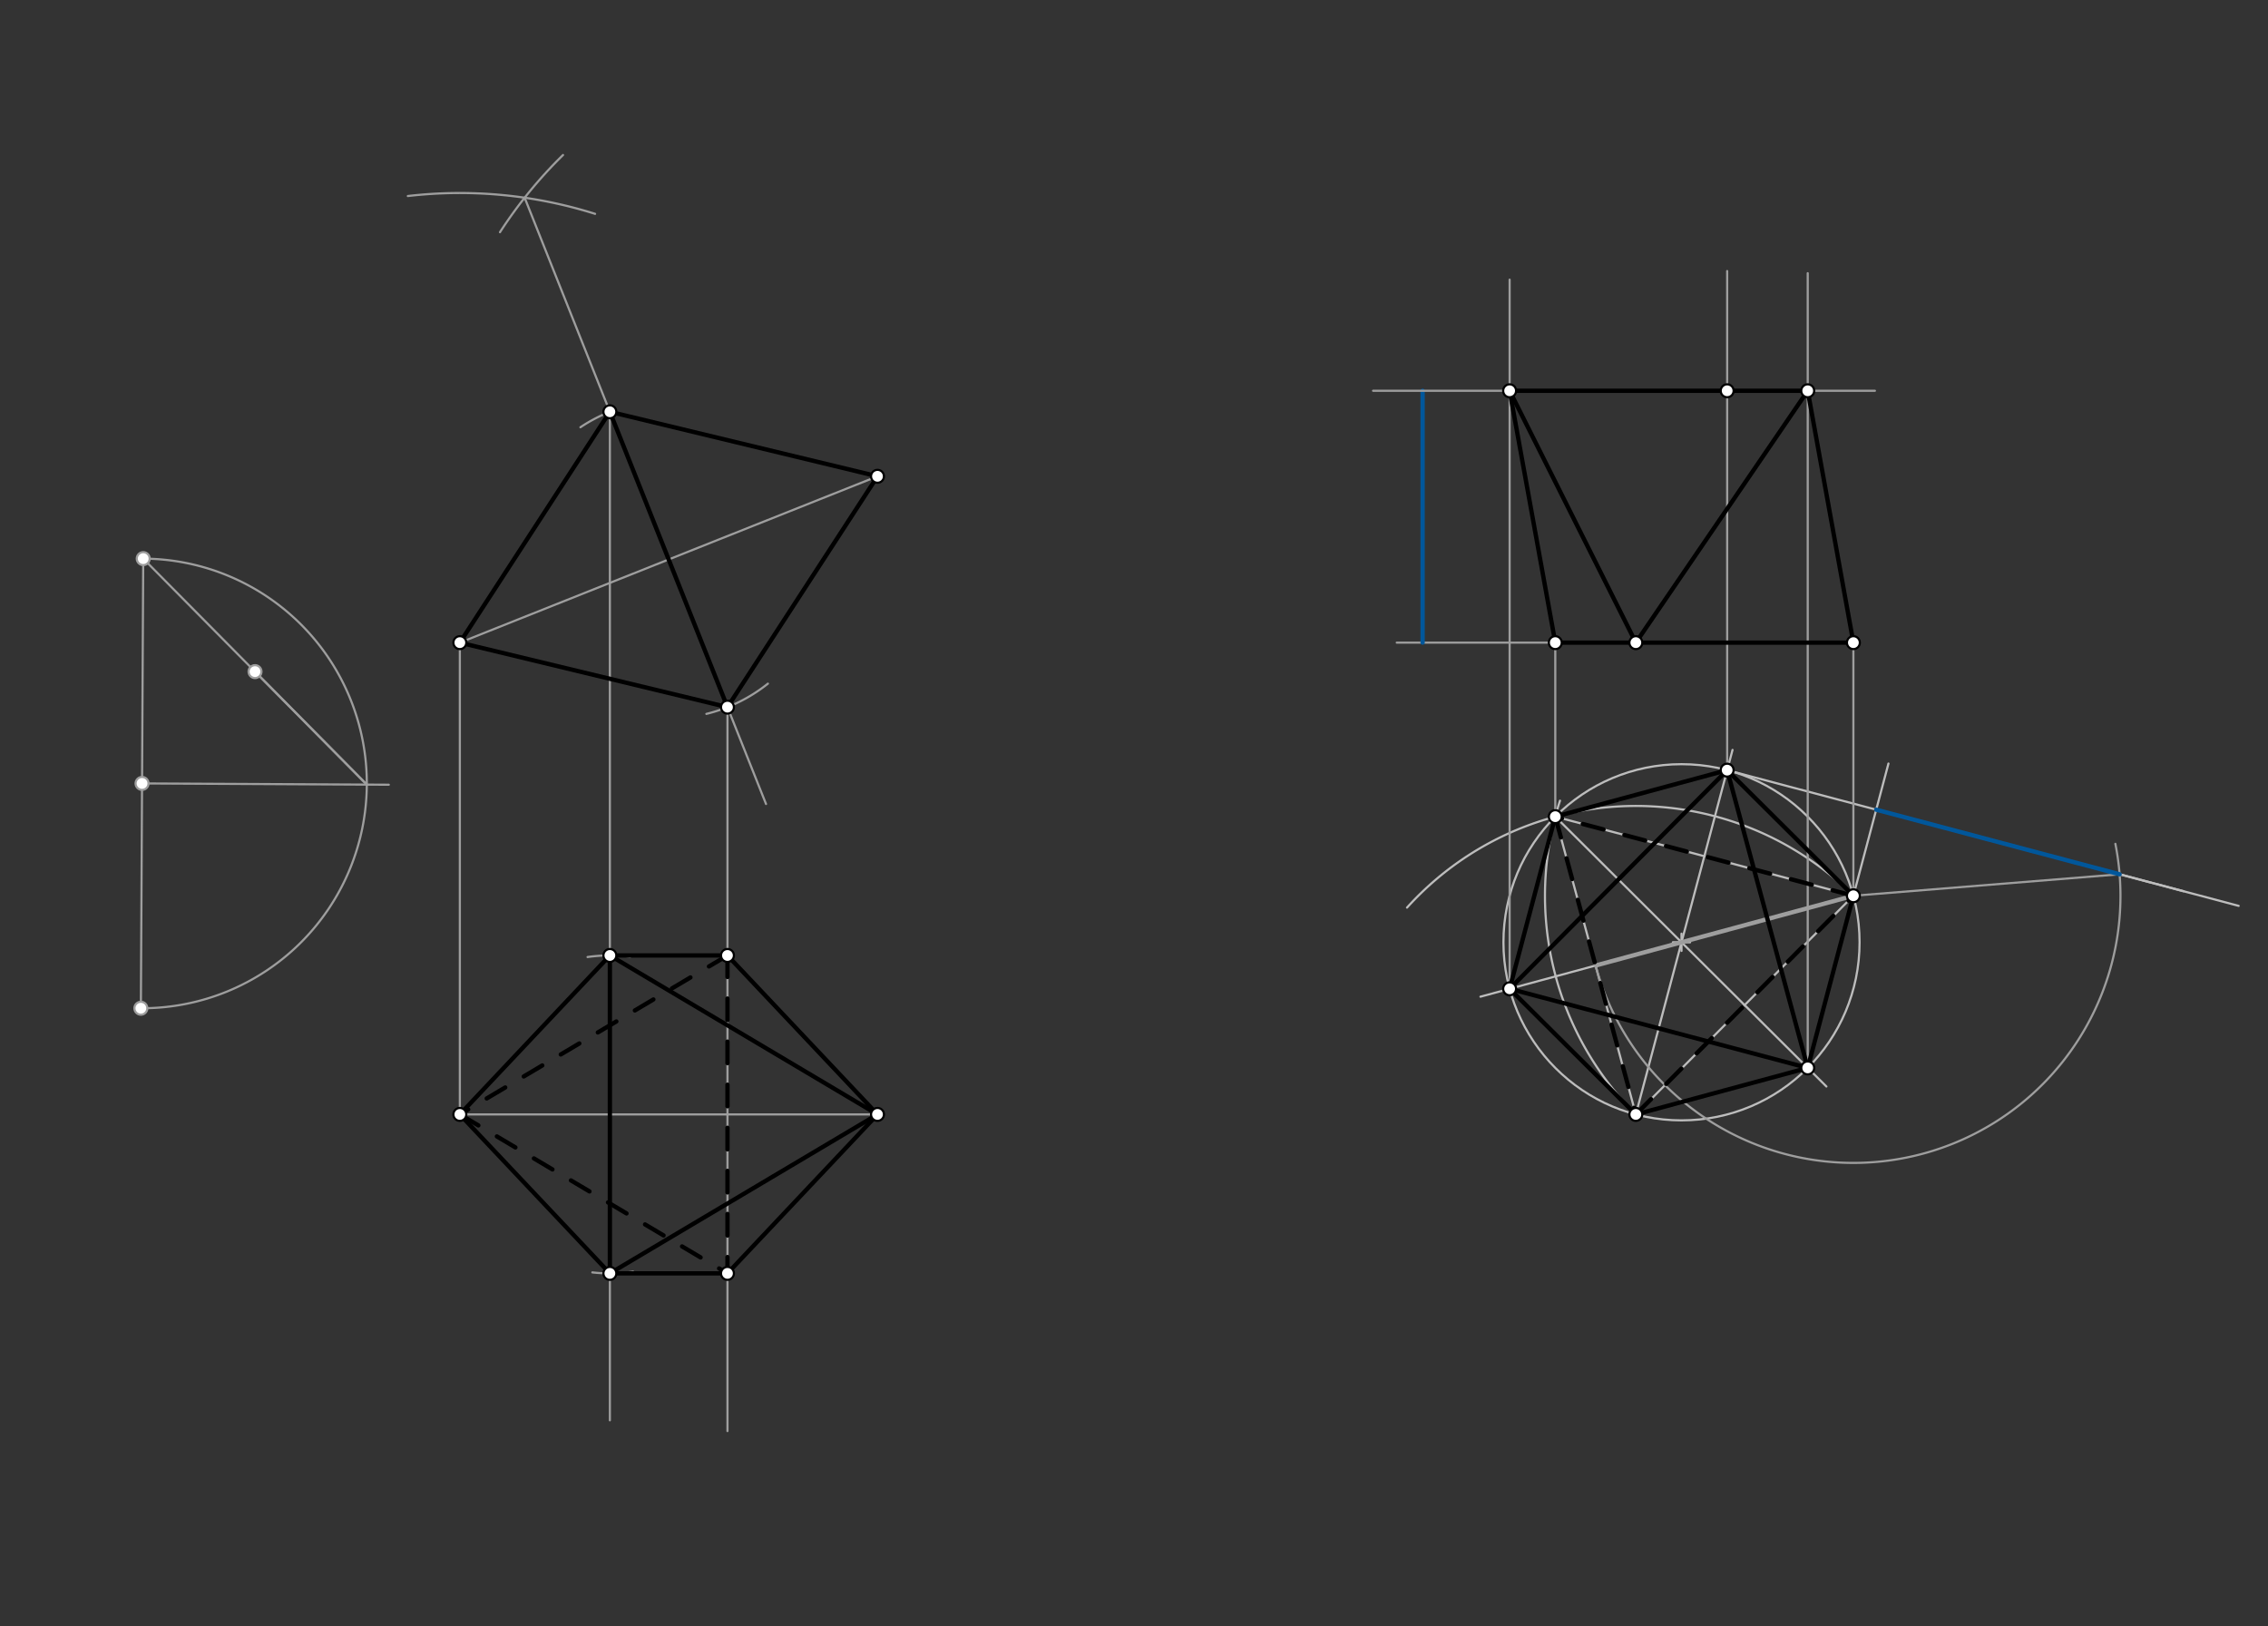 <svg xmlns="http://www.w3.org/2000/svg" class="svg--1it" height="100%" preserveAspectRatio="xMidYMid meet" viewBox="0 0 1053 755" width="100%"><rect x="0" y="0" width="1053" height="755" fill="#333333" stroke="none"/><defs><marker id="marker-arrow" markerHeight="16" markerUnits="userSpaceOnUse" markerWidth="24" orient="auto-start-reverse" refX="24" refY="4" viewBox="0 0 24 8"><path d="M 0 0 L 24 4 L 0 8 z" stroke="inherit"></path></marker></defs><g class="aux-layer--1FB"><g class="element--2qn"><line stroke="#9E9E9E" stroke-dasharray="none" stroke-linecap="round" stroke-width="1" x1="213.5" x2="407.406" y1="298.312" y2="221.1"></line></g><g class="element--2qn"><line stroke="#9E9E9E" stroke-dasharray="none" stroke-linecap="round" stroke-width="1" x1="213.5" x2="407.406" y1="517.312" y2="517.312"></line></g><g class="element--2qn"><path d="M 276.286 99.267 A 208.713 208.713 0 0 0 189.361 91" fill="none" stroke="#9E9E9E" stroke-dasharray="none" stroke-linecap="round" stroke-width="1"></path></g><g class="element--2qn"><path d="M 232.133 107.782 A 208.713 208.713 0 0 1 261.403 71.955" fill="none" stroke="#9E9E9E" stroke-dasharray="none" stroke-linecap="round" stroke-width="1"></path></g><g class="element--2qn"><line stroke="#9E9E9E" stroke-dasharray="none" stroke-linecap="round" stroke-width="1" x1="243.585" x2="355.652" y1="91.779" y2="373.216"></line></g><g class="element--2qn"><line stroke="#9E9E9E" stroke-dasharray="none" stroke-linecap="round" stroke-width="1" x1="66.5" x2="65.402" y1="259.312" y2="468.022"></line></g><g class="element--2qn"><path d="M 66.5 259.312 A 104.356 104.356 0 0 1 65.402 468.022" fill="none" stroke="#9E9E9E" stroke-dasharray="none" stroke-linecap="round" stroke-width="1"></path></g><g class="element--2qn"><line stroke="#9E9E9E" stroke-dasharray="none" stroke-linecap="round" stroke-width="1" x1="65.951" x2="180.516" y1="363.667" y2="364.27"></line></g><g class="element--2qn"><line stroke="#9E9E9E" stroke-dasharray="none" stroke-linecap="round" stroke-width="1" x1="66.5" x2="170.305" y1="259.312" y2="364.216"></line></g><g class="element--2qn"><line stroke="#9E9E9E" stroke-dasharray="none" stroke-linecap="round" stroke-width="1" x1="118.403" x2="170.305" y1="311.764" y2="364.216"></line></g><g class="element--2qn"><path d="M 269.489 198.329 A 73.791 73.791 0 0 1 283.154 191.15" fill="none" stroke="#9E9E9E" stroke-dasharray="none" stroke-linecap="round" stroke-width="1"></path></g><g class="element--2qn"><path d="M 356.522 317.35 A 73.791 73.791 0 0 1 327.962 331.39" fill="none" stroke="#9E9E9E" stroke-dasharray="none" stroke-linecap="round" stroke-width="1"></path></g><g class="element--2qn"><line stroke="#9E9E9E" stroke-dasharray="none" stroke-linecap="round" stroke-width="1" x1="213.5" x2="213.5" y1="298.312" y2="517.312"></line></g><g class="element--2qn"><line stroke="#9E9E9E" stroke-dasharray="none" stroke-linecap="round" stroke-width="1" x1="283.154" x2="283.154" y1="191.15" y2="659.312"></line></g><g class="element--2qn"><line stroke="#9E9E9E" stroke-dasharray="none" stroke-linecap="round" stroke-width="1" x1="337.752" x2="337.752" y1="328.262" y2="664.312"></line></g><g class="element--2qn"><path d="M 272.798 444.251 A 73.791 73.791 0 0 1 292.586 444.126" fill="none" stroke="#9E9E9E" stroke-dasharray="none" stroke-linecap="round" stroke-width="1"></path></g><g class="element--2qn"><path d="M 275.017 590.654 A 73.791 73.791 0 0 0 293.911 590.316" fill="none" stroke="#9E9E9E" stroke-dasharray="none" stroke-linecap="round" stroke-width="1"></path></g><g class="element--2qn"><line stroke="#9E9E9E" stroke-dasharray="none" stroke-linecap="round" stroke-width="1" x1="283.154" x2="337.752" y1="443.521" y2="443.521"></line></g><g class="element--2qn"><line stroke="#9E9E9E" stroke-dasharray="none" stroke-linecap="round" stroke-width="1" x1="283.154" x2="337.752" y1="591.104" y2="591.104"></line></g><g class="element--2qn"><line stroke="#BDBDBD" stroke-dasharray="none" stroke-linecap="round" stroke-width="1" x1="860.5" x2="759.5" y1="415.812" y2="517.312"></line></g><g class="element--2qn"><path d="M 860.5 415.812 A 143.19 143.19 0 0 0 653.262 421.309" fill="none" stroke="#BDBDBD" stroke-dasharray="none" stroke-linecap="round" stroke-width="1"></path></g><g class="element--2qn"><path d="M 759.5 517.312 A 143.19 143.19 0 0 1 724.283 371.675" fill="none" stroke="#BDBDBD" stroke-dasharray="none" stroke-linecap="round" stroke-width="1"></path></g><g class="element--2qn"><line stroke="#BDBDBD" stroke-dasharray="none" stroke-linecap="round" stroke-width="1" x1="722.098" x2="860.5" y1="379.094" y2="415.812"></line></g><g class="element--2qn"><line stroke="#BDBDBD" stroke-dasharray="none" stroke-linecap="round" stroke-width="1" x1="722.098" x2="759.5" y1="379.094" y2="517.312"></line></g><g class="element--2qn"><line stroke="#BDBDBD" stroke-dasharray="none" stroke-linecap="round" stroke-width="1" x1="860.5" x2="687.354" y1="415.813" y2="462.665"></line></g><g class="element--2qn"><line stroke="#BDBDBD" stroke-dasharray="none" stroke-linecap="round" stroke-width="1" x1="759.5" x2="804.39" y1="517.313" y2="348.11"></line></g><g class="element--2qn"><g class="center--1s5"><line x1="776.699" y1="437.406" x2="784.699" y2="437.406" stroke="#BDBDBD" stroke-width="1" stroke-linecap="round"></line><line x1="780.699" y1="433.406" x2="780.699" y2="441.406" stroke="#BDBDBD" stroke-width="1" stroke-linecap="round"></line><circle class="hit--230" cx="780.699" cy="437.406" r="4" stroke="none" fill="transparent"></circle></g><circle cx="780.699" cy="437.406" fill="none" r="82.671" stroke="#BDBDBD" stroke-dasharray="none" stroke-width="1"></circle></g><g class="element--2qn"><line stroke="#BDBDBD" stroke-dasharray="none" stroke-linecap="round" stroke-width="1" x1="722.098" x2="847.977" y1="379.094" y2="504.353"></line></g><g class="element--2qn"><line stroke="#BDBDBD" stroke-dasharray="none" stroke-linecap="round" stroke-width="1" x1="801.899" x2="1013.791" y1="357.5" y2="413.716"></line></g><g class="element--2qn"><line stroke="#BDBDBD" stroke-dasharray="none" stroke-linecap="round" stroke-width="1" x1="860.5" x2="876.783" y1="415.812" y2="354.439"></line></g><g class="element--2qn"><line stroke="#BDBDBD" stroke-dasharray="none" stroke-linecap="round" stroke-width="1" x1="871.1" x2="1039.378" y1="375.859" y2="420.504"></line></g><g class="element--2qn"><line stroke="#9E9E9E" stroke-dasharray="none" stroke-linecap="round" stroke-width="1" x1="860.5" x2="648.5" y1="298.312" y2="298.312"></line></g><g class="element--2qn"><line stroke="#9E9E9E" stroke-dasharray="none" stroke-linecap="round" stroke-width="1" x1="860.5" x2="860.5" y1="415.812" y2="298.312"></line></g><g class="element--2qn"><line stroke="#9E9E9E" stroke-dasharray="none" stroke-linecap="round" stroke-width="1" x1="722.098" x2="722.098" y1="379.094" y2="298.312"></line></g><g class="element--2qn"><line stroke="#9E9E9E" stroke-dasharray="none" stroke-linecap="round" stroke-width="1" x1="700.899" x2="700.899" y1="459" y2="129.812"></line></g><g class="element--2qn"><line stroke="#9E9E9E" stroke-dasharray="none" stroke-linecap="round" stroke-width="1" x1="839.301" x2="839.301" y1="495.719" y2="126.813"></line></g><g class="element--2qn"><line stroke="#9E9E9E" stroke-dasharray="none" stroke-linecap="round" stroke-width="1" x1="801.899" x2="801.899" y1="357.5" y2="125.812"></line></g><g class="element--2qn"><line stroke="#9E9E9E" stroke-dasharray="none" stroke-linecap="round" stroke-width="2" x1="860.5" x2="740.799" y1="415.812" y2="448.203"></line></g><g class="element--2qn"><path d="M 740.799 448.203 A 124.006 124.006 0 0 0 982.14 391.704" fill="none" stroke="#9E9E9E" stroke-dasharray="none" stroke-linecap="round" stroke-width="1"></path></g><g class="element--2qn"><line stroke="#9E9E9E" stroke-dasharray="none" stroke-linecap="round" stroke-width="1" x1="860.5" x2="984.104" y1="415.812" y2="405.84"></line></g><g class="element--2qn"><line stroke="#01579B" stroke-dasharray="none" stroke-linecap="round" stroke-width="2" x1="660.5" x2="660.5" y1="298.312" y2="181.398"></line></g><g class="element--2qn"><line stroke="#9E9E9E" stroke-dasharray="none" stroke-linecap="round" stroke-width="1" x1="637.5" x2="870.5" y1="181.398" y2="181.398"></line></g><g class="element--2qn"><circle cx="66.5" cy="259.312" r="3" stroke="#9E9E9E" stroke-width="1" fill="#ffffff"></circle>}</g><g class="element--2qn"><circle cx="65.402" cy="468.022" r="3" stroke="#9E9E9E" stroke-width="1" fill="#ffffff"></circle>}</g><g class="element--2qn"><circle cx="65.951" cy="363.667" r="3" stroke="#9E9E9E" stroke-width="1" fill="#ffffff"></circle>}</g><g class="element--2qn"><circle cx="118.403" cy="311.764" r="3" stroke="#9E9E9E" stroke-width="1" fill="#ffffff"></circle>}</g></g><g class="main-layer--3Vd"><g class="element--2qn"><line stroke="#000000" stroke-dasharray="none" stroke-linecap="round" stroke-width="2" x1="283.154" x2="337.752" y1="191.15" y2="328.262"></line></g><g class="element--2qn"><line stroke="#000000" stroke-dasharray="none" stroke-linecap="round" stroke-width="2" x1="337.752" x2="407.406" y1="328.262" y2="221.1"></line></g><g class="element--2qn"><line stroke="#000000" stroke-dasharray="none" stroke-linecap="round" stroke-width="2" x1="407.406" x2="283.154" y1="221.1" y2="191.15"></line></g><g class="element--2qn"><line stroke="#000000" stroke-dasharray="none" stroke-linecap="round" stroke-width="2" x1="283.154" x2="213.5" y1="191.15" y2="298.312"></line></g><g class="element--2qn"><line stroke="#000000" stroke-dasharray="none" stroke-linecap="round" stroke-width="2" x1="213.5" x2="337.752" y1="298.312" y2="328.262"></line></g><g class="element--2qn"><line stroke="#000000" stroke-dasharray="none" stroke-linecap="round" stroke-width="2" x1="283.154" x2="407.406" y1="443.521" y2="517.312"></line></g><g class="element--2qn"><line stroke="#000000" stroke-dasharray="none" stroke-linecap="round" stroke-width="2" x1="407.406" x2="283.154" y1="517.312" y2="591.104"></line></g><g class="element--2qn"><line stroke="#000000" stroke-dasharray="none" stroke-linecap="round" stroke-width="2" x1="283.154" x2="283.154" y1="591.104" y2="443.521"></line></g><g class="element--2qn"><line stroke="#000000" stroke-dasharray="none" stroke-linecap="round" stroke-width="2" x1="337.752" x2="407.406" y1="443.521" y2="517.312"></line></g><g class="element--2qn"><line stroke="#000000" stroke-dasharray="none" stroke-linecap="round" stroke-width="2" x1="407.406" x2="337.752" y1="517.312" y2="591.104"></line></g><g class="element--2qn"><line stroke="#000000" stroke-dasharray="none" stroke-linecap="round" stroke-width="2" x1="337.752" x2="283.154" y1="591.104" y2="591.104"></line></g><g class="element--2qn"><line stroke="#000000" stroke-dasharray="none" stroke-linecap="round" stroke-width="2" x1="283.154" x2="213.5" y1="591.104" y2="517.312"></line></g><g class="element--2qn"><line stroke="#000000" stroke-dasharray="none" stroke-linecap="round" stroke-width="2" x1="213.5" x2="283.154" y1="517.312" y2="443.521"></line></g><g class="element--2qn"><line stroke="#000000" stroke-dasharray="none" stroke-linecap="round" stroke-width="2" x1="283.154" x2="337.752" y1="443.521" y2="443.521"></line></g><g class="element--2qn"><line stroke="#000000" stroke-dasharray="10" stroke-linecap="round" stroke-width="2" x1="337.752" x2="337.752" y1="443.521" y2="591.104"></line></g><g class="element--2qn"><line stroke="#000000" stroke-dasharray="10" stroke-linecap="round" stroke-width="2" x1="337.752" x2="213.5" y1="443.521" y2="517.312"></line></g><g class="element--2qn"><line stroke="#000000" stroke-dasharray="10" stroke-linecap="round" stroke-width="2" x1="213.5" x2="337.752" y1="517.312" y2="591.104"></line></g><g class="element--2qn"><line stroke="#000000" stroke-dasharray="none" stroke-linecap="round" stroke-width="2" x1="722.098" x2="801.899" y1="379.094" y2="357.5"></line></g><g class="element--2qn"><line stroke="#000000" stroke-dasharray="none" stroke-linecap="round" stroke-width="2" x1="801.899" x2="860.5" y1="357.5" y2="415.812"></line></g><g class="element--2qn"><line stroke="#000000" stroke-dasharray="none" stroke-linecap="round" stroke-width="2" x1="860.5" x2="839.301" y1="415.812" y2="495.719"></line></g><g class="element--2qn"><line stroke="#000000" stroke-dasharray="none" stroke-linecap="round" stroke-width="2" x1="839.301" x2="759.5" y1="495.719" y2="517.312"></line></g><g class="element--2qn"><line stroke="#000000" stroke-dasharray="none" stroke-linecap="round" stroke-width="2" x1="759.5" x2="700.899" y1="517.313" y2="459"></line></g><g class="element--2qn"><line stroke="#000000" stroke-dasharray="none" stroke-linecap="round" stroke-width="2" x1="700.899" x2="722.098" y1="459" y2="379.094"></line></g><g class="element--2qn"><line stroke="#000000" stroke-dasharray="none" stroke-linecap="round" stroke-width="2" x1="839.301" x2="801.899" y1="495.719" y2="357.5"></line></g><g class="element--2qn"><line stroke="#000000" stroke-dasharray="none" stroke-linecap="round" stroke-width="2" x1="801.899" x2="700.899" y1="357.5" y2="459"></line></g><g class="element--2qn"><line stroke="#000000" stroke-dasharray="none" stroke-linecap="round" stroke-width="2" x1="700.899" x2="839.301" y1="459" y2="495.719"></line></g><g class="element--2qn"><line stroke="#000000" stroke-dasharray="10" stroke-linecap="round" stroke-width="2" x1="860.5" x2="722.098" y1="415.812" y2="379.094"></line></g><g class="element--2qn"><line stroke="#000000" stroke-dasharray="10" stroke-linecap="round" stroke-width="2" x1="722.098" x2="759.5" y1="379.094" y2="517.313"></line></g><g class="element--2qn"><line stroke="#000000" stroke-dasharray="10" stroke-linecap="round" stroke-width="2" x1="759.5" x2="860.5" y1="517.312" y2="415.812"></line></g><g class="element--2qn"><line stroke="#000000" stroke-dasharray="none" stroke-linecap="round" stroke-width="2" x1="722.098" x2="860.5" y1="298.312" y2="298.312"></line></g><g class="element--2qn"><line stroke="#01579B" stroke-dasharray="none" stroke-linecap="round" stroke-width="2" x1="871.1" x2="984.104" y1="375.859" y2="405.84"></line></g><g class="element--2qn"><line stroke="#000000" stroke-dasharray="none" stroke-linecap="round" stroke-width="2" x1="700.899" x2="839.301" y1="181.398" y2="181.398"></line></g><g class="element--2qn"><line stroke="#000000" stroke-dasharray="none" stroke-linecap="round" stroke-width="2" x1="839.301" x2="759.5" y1="181.398" y2="298.312"></line></g><g class="element--2qn"><line stroke="#000000" stroke-dasharray="none" stroke-linecap="round" stroke-width="2" x1="759.5" x2="700.899" y1="298.312" y2="181.398"></line></g><g class="element--2qn"><line stroke="#000000" stroke-dasharray="none" stroke-linecap="round" stroke-width="2" x1="860.5" x2="839.301" y1="298.312" y2="181.398"></line></g><g class="element--2qn"><line stroke="#000000" stroke-dasharray="none" stroke-linecap="round" stroke-width="2" x1="700.899" x2="722.098" y1="181.398" y2="298.312"></line></g><g class="element--2qn"><circle cx="213.5" cy="298.312" r="3" stroke="#000000" stroke-width="1" fill="#ffffff"></circle>}</g><g class="element--2qn"><circle cx="407.406" cy="221.1" r="3" stroke="#000000" stroke-width="1" fill="#ffffff"></circle>}</g><g class="element--2qn"><circle cx="213.5" cy="517.312" r="3" stroke="#000000" stroke-width="1" fill="#ffffff"></circle>}</g><g class="element--2qn"><circle cx="407.406" cy="517.312" r="3" stroke="#000000" stroke-width="1" fill="#ffffff"></circle>}</g><g class="element--2qn"><circle cx="759.5" cy="298.312" r="3" stroke="#000000" stroke-width="1" fill="#ffffff"></circle>}</g><g class="element--2qn"><circle cx="860.5" cy="298.312" r="3" stroke="#000000" stroke-width="1" fill="#ffffff"></circle>}</g><g class="element--2qn"><circle cx="860.5" cy="415.812" r="3" stroke="#000000" stroke-width="1" fill="#ffffff"></circle>}</g><g class="element--2qn"><circle cx="759.5" cy="517.312" r="3" stroke="#000000" stroke-width="1" fill="#ffffff"></circle>}</g><g class="element--2qn"><circle cx="283.154" cy="191.15" r="3" stroke="#000000" stroke-width="1" fill="#ffffff"></circle>}</g><g class="element--2qn"><circle cx="337.752" cy="328.262" r="3" stroke="#000000" stroke-width="1" fill="#ffffff"></circle>}</g><g class="element--2qn"><circle cx="283.154" cy="443.521" r="3" stroke="#000000" stroke-width="1" fill="#ffffff"></circle>}</g><g class="element--2qn"><circle cx="337.752" cy="443.521" r="3" stroke="#000000" stroke-width="1" fill="#ffffff"></circle>}</g><g class="element--2qn"><circle cx="283.154" cy="591.104" r="3" stroke="#000000" stroke-width="1" fill="#ffffff"></circle>}</g><g class="element--2qn"><circle cx="337.752" cy="591.104" r="3" stroke="#000000" stroke-width="1" fill="#ffffff"></circle>}</g><g class="element--2qn"><circle cx="722.098" cy="379.094" r="3" stroke="#000000" stroke-width="1" fill="#ffffff"></circle>}</g><g class="element--2qn"><circle cx="801.899" cy="357.5" r="3" stroke="#000000" stroke-width="1" fill="#ffffff"></circle>}</g><g class="element--2qn"><circle cx="700.899" cy="459" r="3" stroke="#000000" stroke-width="1" fill="#ffffff"></circle>}</g><g class="element--2qn"><circle cx="839.301" cy="495.719" r="3" stroke="#000000" stroke-width="1" fill="#ffffff"></circle>}</g><g class="element--2qn"><circle cx="722.098" cy="298.312" r="3" stroke="#000000" stroke-width="1" fill="#ffffff"></circle>}</g><g class="element--2qn"><circle cx="700.899" cy="181.398" r="3" stroke="#000000" stroke-width="1" fill="#ffffff"></circle>}</g><g class="element--2qn"><circle cx="801.899" cy="181.398" r="3" stroke="#000000" stroke-width="1" fill="#ffffff"></circle>}</g><g class="element--2qn"><circle cx="839.301" cy="181.398" r="3" stroke="#000000" stroke-width="1" fill="#ffffff"></circle>}</g></g><g class="snaps-layer--2PT"></g><g class="temp-layer--rAP"></g></svg>